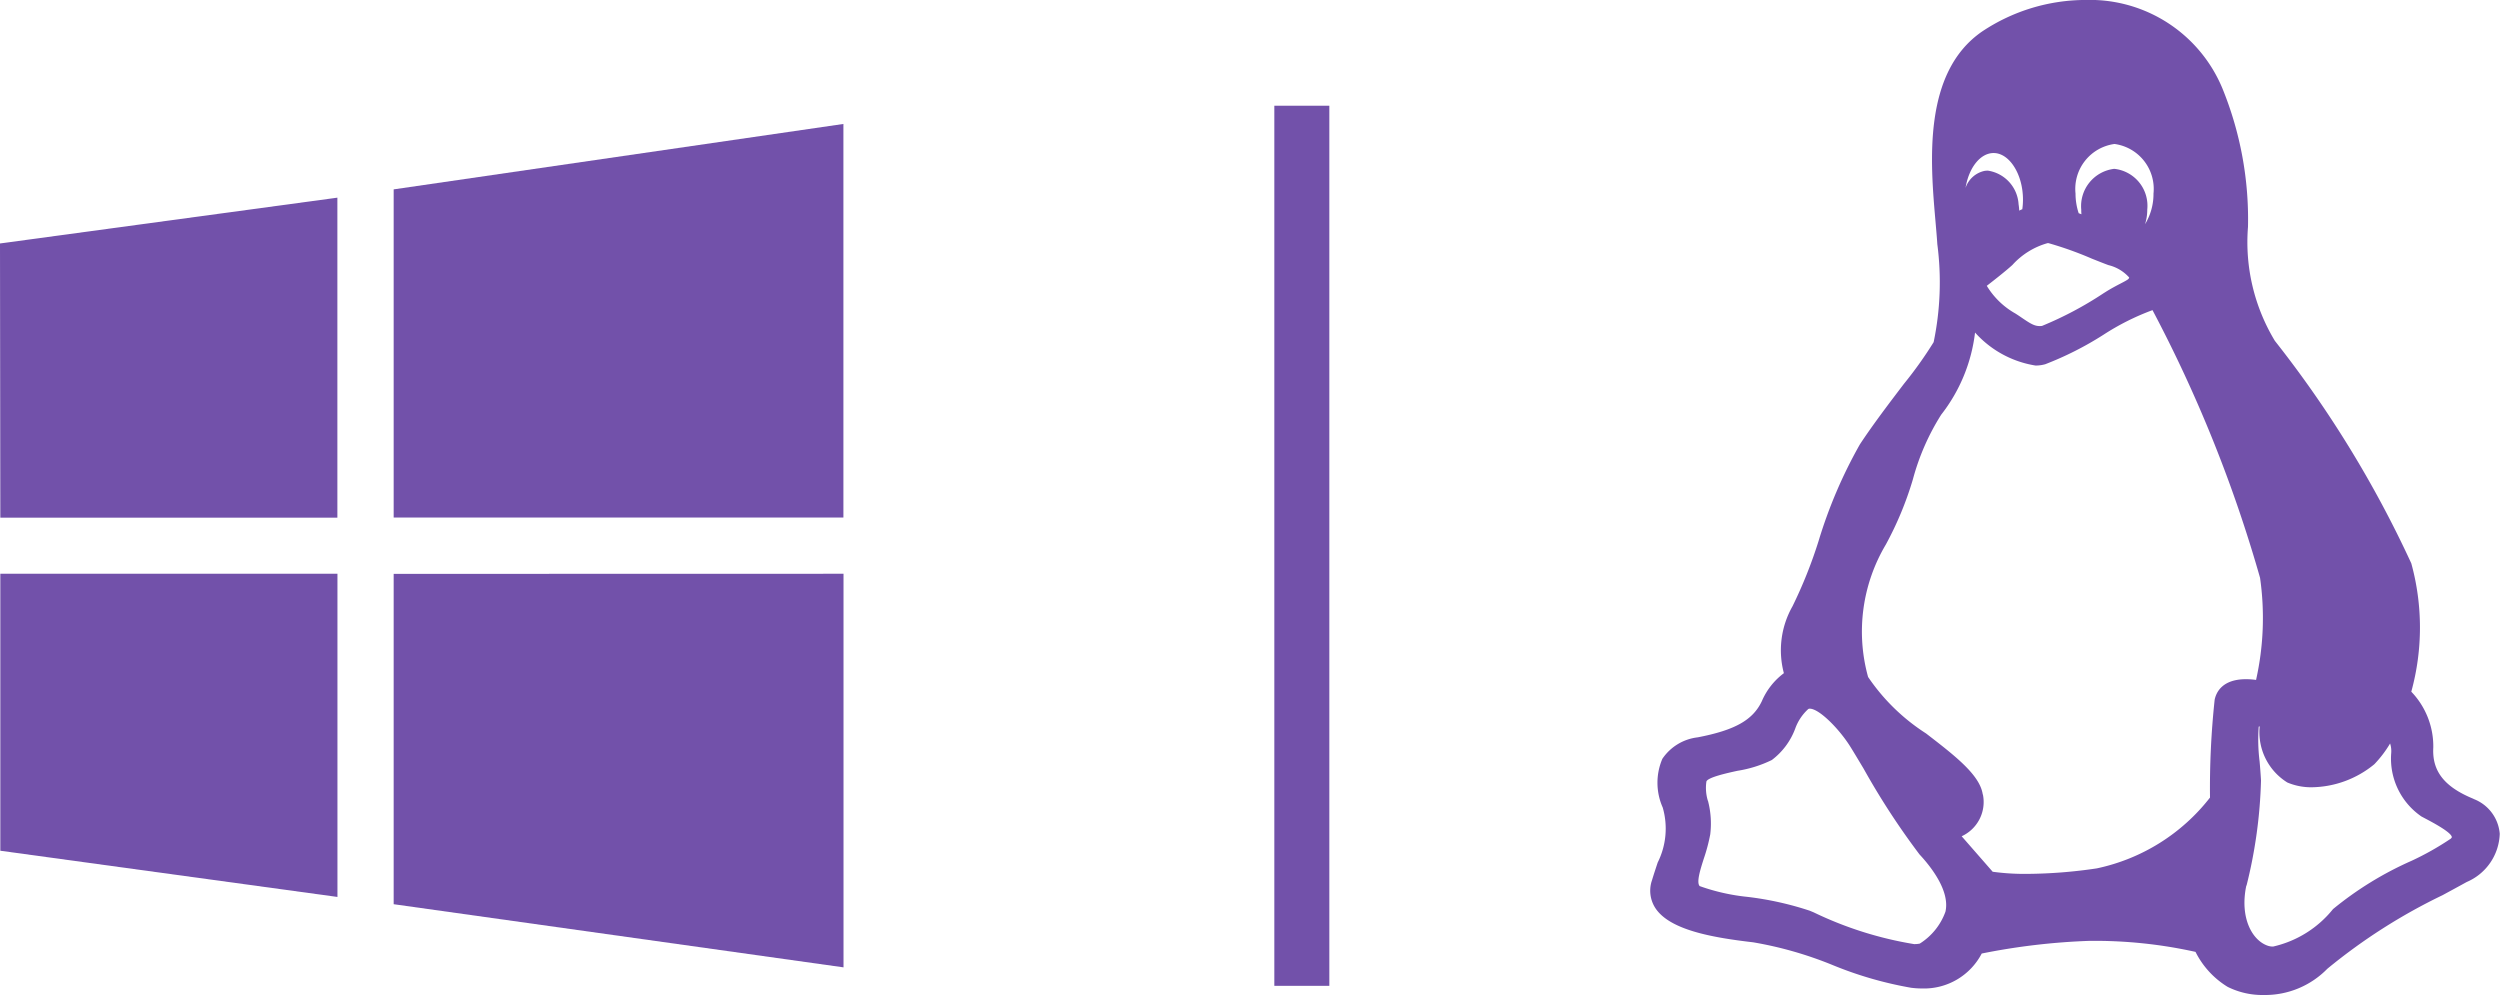 <svg xmlns="http://www.w3.org/2000/svg" width="68.173" height="27.133" viewBox="0 0 68.173 27.133">
  <g id="Group_119" data-name="Group 119" transform="translate(-165 -1800.617)">
    <g id="Group_118" data-name="Group 118">
      <g id="Group_107" data-name="Group 107" transform="translate(562.735 236.481)">
        <path id="Path_153" data-name="Path 153" d="M-397.726,1578.252l-.009-7.477,9.2-1.249v8.726ZM-387,1569.3l12.264-1.784v10.733H-387Zm12.267,10.482,0,10.733L-387,1588.793v-9.008Zm-13.8,8.813-9.193-1.26v-7.553h9.193Zm0,0" fill="#7251aa"/>
      </g>
      <g id="Group_108" data-name="Group 108" transform="translate(555.307 72.617)">
        <path id="Path_154" data-name="Path 154" d="M-322.853,1749.785c-.8-.326-1.136-.758-1.1-1.4a2.151,2.151,0,0,0-.6-1.523,6.6,6.6,0,0,0,0-3.5,30.188,30.188,0,0,0-3.72-6.067,5.208,5.208,0,0,1-.733-3.107,9.443,9.443,0,0,0-.7-3.783,3.913,3.913,0,0,0-3.722-2.406,5.1,5.1,0,0,0-2.83.861c-1.625,1.122-1.41,3.568-1.269,5.186.019.222.038.431.049.61a8.02,8.02,0,0,1-.1,2.674,10.919,10.919,0,0,1-.811,1.138c-.393.517-.838,1.1-1.2,1.649a12.952,12.952,0,0,0-1.126,2.633,12.624,12.624,0,0,1-.712,1.783,2.429,2.429,0,0,0-.235,1.824,1.871,1.871,0,0,0-.6.761c-.242.516-.733.793-1.753.989a1.35,1.35,0,0,0-.961.586,1.66,1.66,0,0,0,.01,1.327,2.067,2.067,0,0,1-.137,1.5c-.047.143-.1.3-.155.482a.87.87,0,0,0,.091.76c.385.589,1.51.8,2.667.934a10.275,10.275,0,0,1,2.179.625,10.229,10.229,0,0,0,2.131.615,2.438,2.438,0,0,0,.3.019,1.774,1.774,0,0,0,1.623-.953,18.022,18.022,0,0,1,2.924-.345,12.692,12.692,0,0,1,2.906.3,2.343,2.343,0,0,0,.876.954,2.131,2.131,0,0,0,.986.222,2.375,2.375,0,0,0,1.732-.715,15.539,15.539,0,0,1,3.14-2.006c.24-.13.465-.252.662-.361a1.481,1.481,0,0,0,.9-1.314,1.112,1.112,0,0,0-.717-.951Zm-13.386-.12c-.075-.531-.757-1.056-1.547-1.665a5.467,5.467,0,0,1-1.58-1.54,4.642,4.642,0,0,1,.485-3.612,9.167,9.167,0,0,0,.738-1.78,6.386,6.386,0,0,1,.771-1.76,4.493,4.493,0,0,0,.923-2.24,2.8,2.8,0,0,0,1.65.9.967.967,0,0,0,.265-.036,8.891,8.891,0,0,0,1.581-.8,6.744,6.744,0,0,1,1.343-.675,37.545,37.545,0,0,1,2.933,7.3,7.737,7.737,0,0,1-.109,2.784,1.978,1.978,0,0,0-.274-.02c-.641,0-.811.35-.855.559a22.7,22.7,0,0,0-.127,2.669,5.3,5.3,0,0,1-3.087,1.931,13.375,13.375,0,0,1-1.9.15,6.42,6.42,0,0,1-.939-.058l-.846-.968a1.027,1.027,0,0,0,.579-1.139Zm1.073-15.958c-.026.011-.052.023-.078.037a1.581,1.581,0,0,0-.018-.174.986.986,0,0,0-.838-.917.619.619,0,0,0-.09.007.7.7,0,0,0-.518.464c.088-.547.4-.951.766-.951.431,0,.8.581.8,1.27a1.873,1.873,0,0,1-.019.266Zm3.352.41a1.334,1.334,0,0,0,.061-.4,1.013,1.013,0,0,0-.9-1.113,1.024,1.024,0,0,0-.9,1.113c0,.042,0,.084.006.126l-.076-.029a1.7,1.7,0,0,1-.086-.535,1.236,1.236,0,0,1,1.063-1.353,1.236,1.236,0,0,1,1.063,1.353,1.591,1.591,0,0,1-.234.842Zm-.432,1.452c-.009.038-.026.055-.225.158-.1.052-.226.117-.382.212l-.1.063a9.7,9.7,0,0,1-1.669.885c-.181.024-.293-.046-.545-.217-.057-.039-.117-.08-.182-.121a2.134,2.134,0,0,1-.78-.755c.148-.114.515-.4.7-.57a2.029,2.029,0,0,1,.955-.593.15.15,0,0,1,.029,0,9.494,9.494,0,0,1,1.176.42c.186.074.346.138.459.179a1.1,1.1,0,0,1,.564.337Zm3.2,16.58a13.153,13.153,0,0,0,.395-2.864c-.009-.165-.023-.345-.038-.519a4.78,4.78,0,0,1-.025-.95l.027-.01a1.613,1.613,0,0,0,.754,1.532,1.67,1.67,0,0,0,.671.13,2.737,2.737,0,0,0,1.7-.627,3.066,3.066,0,0,0,.431-.567.678.678,0,0,1,.03.267,1.914,1.914,0,0,0,.825,1.724l.083.044c.2.106.738.387.746.521a.118.118,0,0,1-.034.043,7.743,7.743,0,0,1-1.064.6,9.3,9.3,0,0,0-2.142,1.317,2.925,2.925,0,0,1-1.635,1.022.437.437,0,0,1-.13-.018c-.431-.134-.786-.756-.6-1.643Zm-14.688-2.31a1.2,1.2,0,0,1-.041-.525c.027-.117.6-.241.848-.295a3.3,3.3,0,0,0,.936-.294,1.9,1.9,0,0,0,.638-.856,1.325,1.325,0,0,1,.356-.534.072.072,0,0,1,.041-.01c.252,0,.779.529,1.083,1,.077.12.22.359.385.635a20.322,20.322,0,0,0,1.525,2.34c.318.341.834,1,.707,1.561a1.71,1.71,0,0,1-.7.87.708.708,0,0,1-.156.014,10.01,10.01,0,0,1-2.736-.865l-.107-.045a8.637,8.637,0,0,0-1.692-.377,5.538,5.538,0,0,1-1.311-.295c-.093-.1.015-.443.11-.742a4.812,4.812,0,0,0,.178-.669,2.438,2.438,0,0,0-.062-.915Zm0,0" fill="#7251aa"/>
      </g>
      <line id="Line_18" data-name="Line 18" y2="24" transform="translate(200.5 1803.5)" fill="none" stroke="#7251aa" stroke-width="1.5"/>
    </g>
  </g>
</svg>
